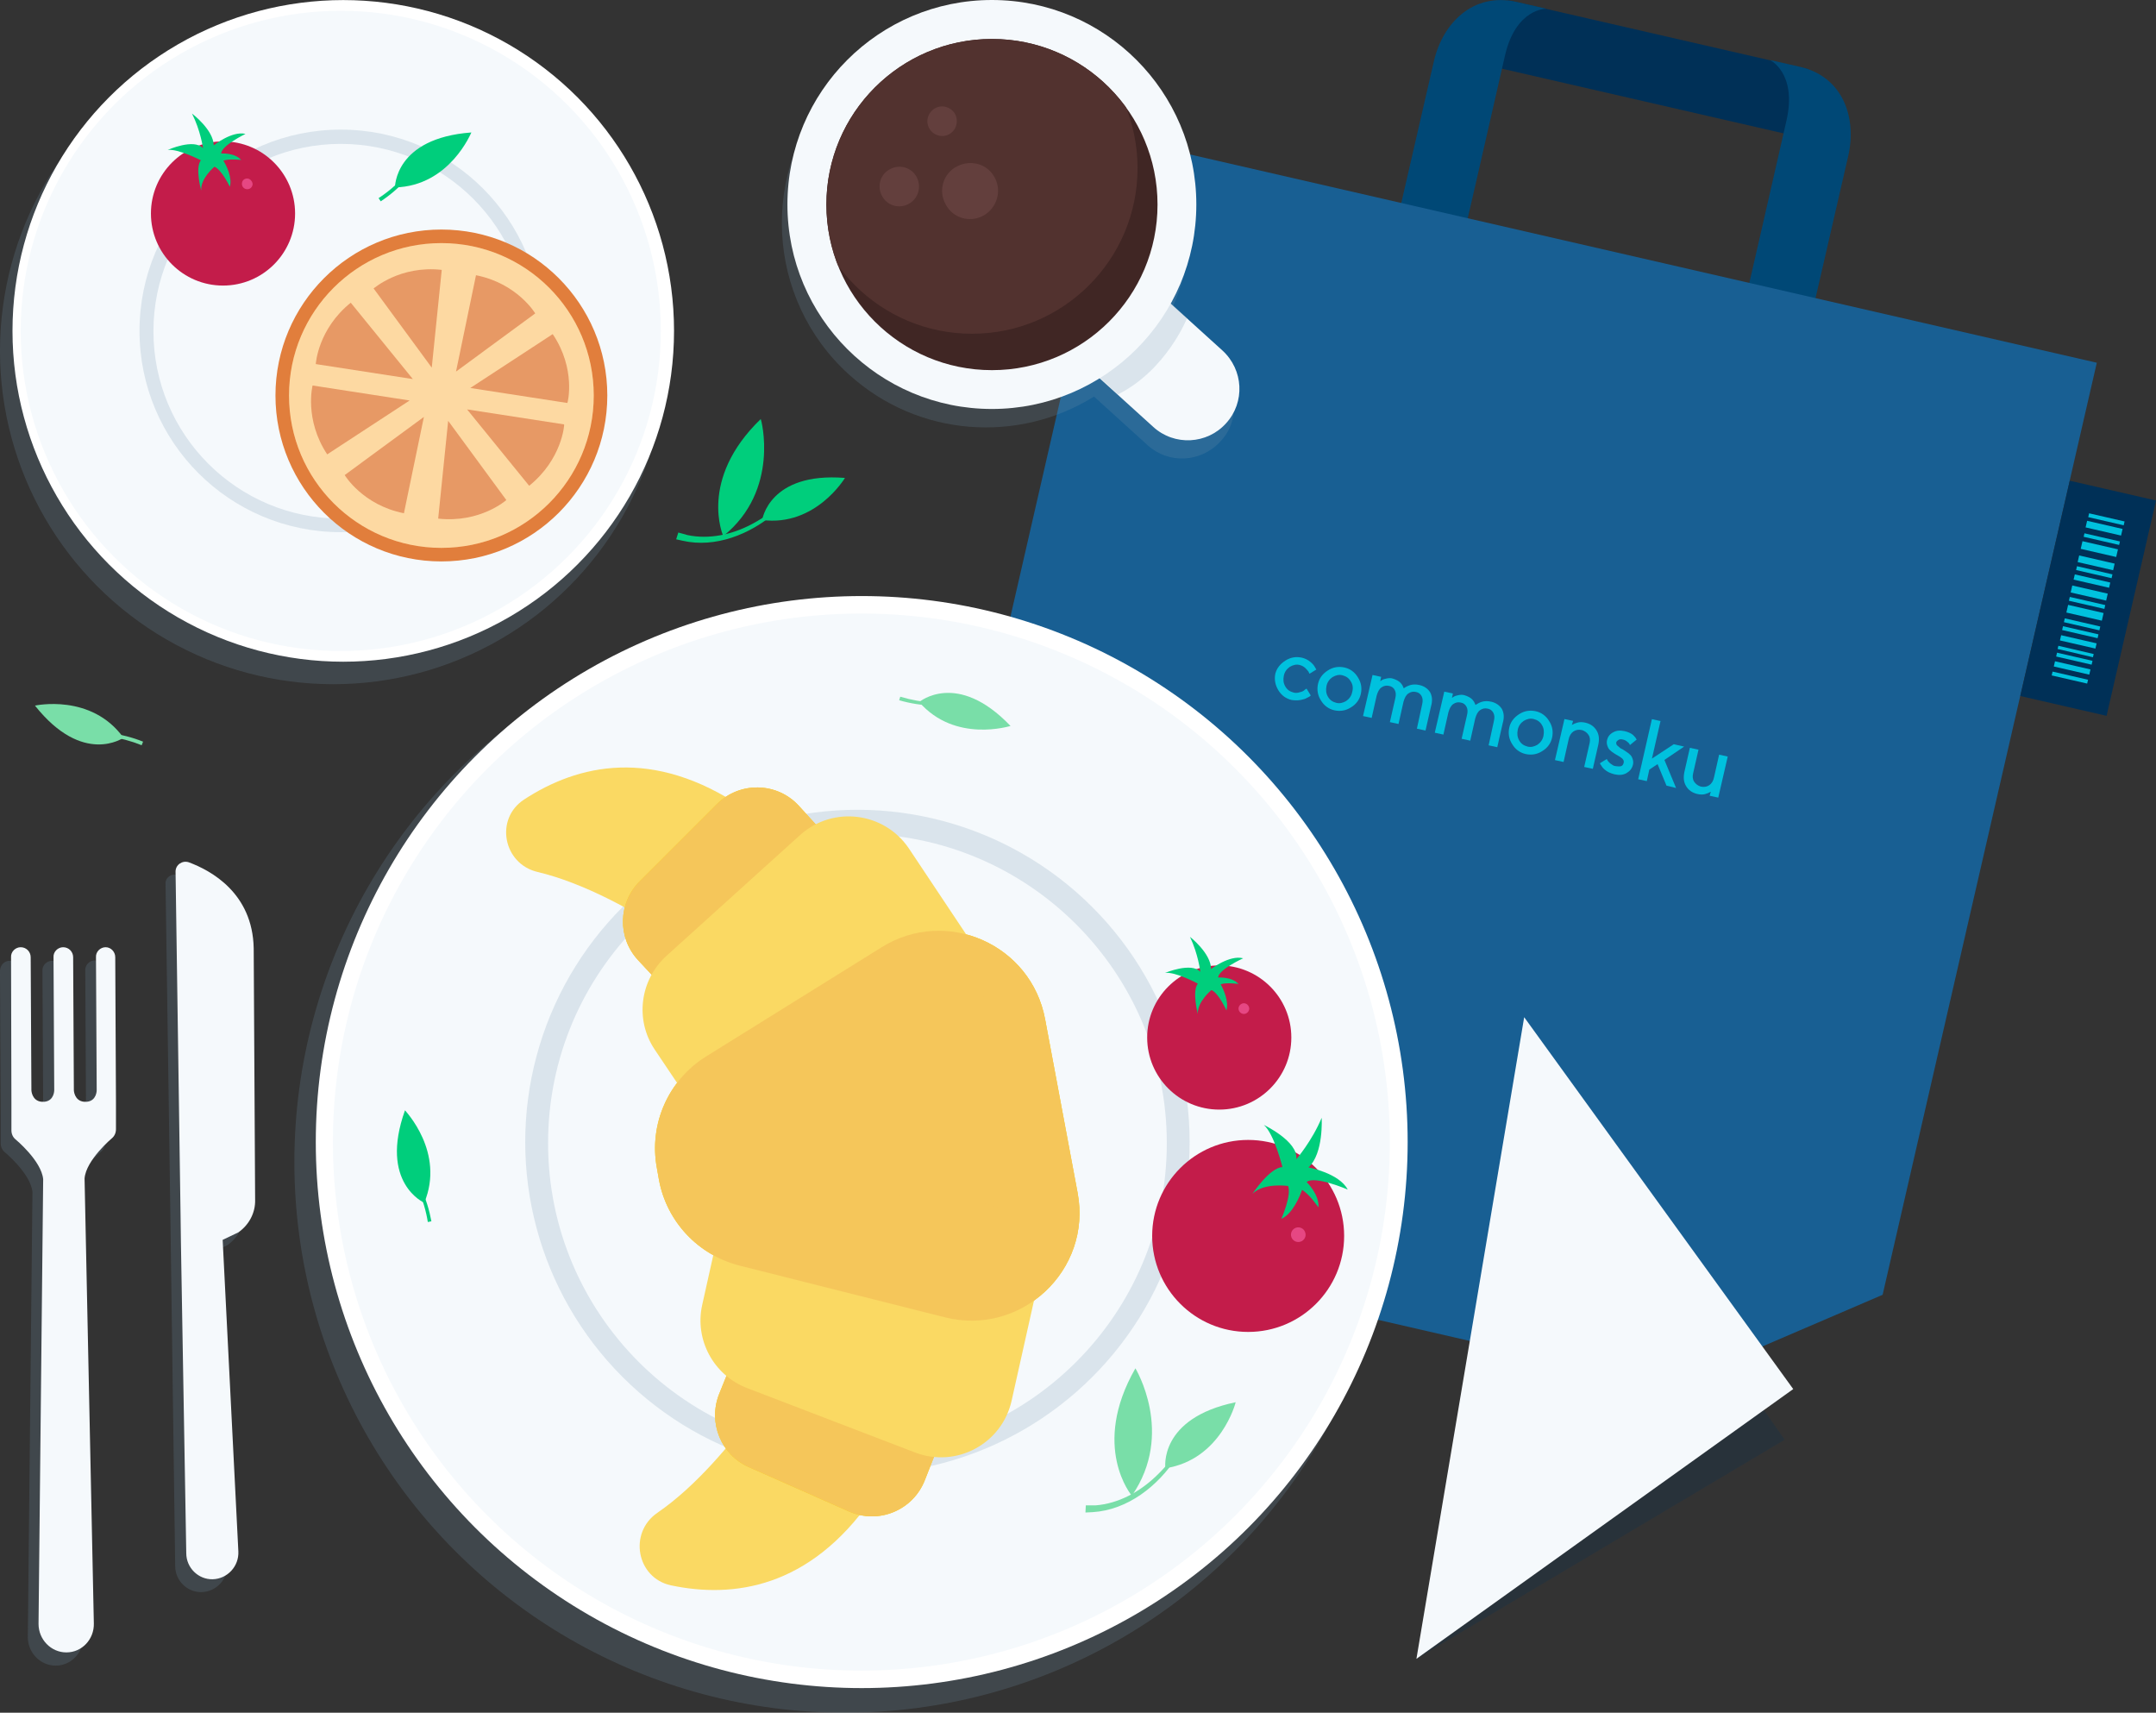 <?xml version="1.0" encoding="UTF-8"?>
<svg id="Layer_1" data-name="Layer 1" xmlns="http://www.w3.org/2000/svg" xmlns:xlink="http://www.w3.org/1999/xlink" version="1.1" viewBox="0 0 604.226 479.92">
  <rect x="0" y="0" width="604.226" height="479.92" fill="#333333" stroke="none"/>
  <defs>
    <style>
      .cls-1, .cls-2, .cls-3, .cls-4, .cls-5, .cls-6, .cls-7, .cls-8, .cls-9, .cls-10, .cls-11, .cls-12, .cls-13, .cls-14, .cls-15, .cls-16, .cls-17, .cls-18, .cls-19, .cls-20, .cls-21, .cls-22 {
        stroke-width: 0px;
      }

      .cls-1, .cls-2, .cls-15, .cls-17 {
        isolation: isolate;
        opacity: .21;
      }

      .cls-1, .cls-10 {
        fill: #003057;
      }

      .cls-2, .cls-19 {
        fill: #e17e3c;
      }

      .cls-23 {
        clip-path: url(#clippath);
      }

      .cls-3 {
        fill: none;
      }

      .cls-4 {
        fill: #52322f;
      }

      .cls-5 {
        fill: #ffd100;
      }

      .cls-6 {
        fill: #c31c4a;
      }

      .cls-7 {
        fill: #fdcf8a;
      }

      .cls-8 {
        fill: #00ce7c;
      }

      .cls-9 {
        fill: #633f3d;
      }

      .cls-11 {
        fill: #185f93;
      }

      .cls-12 {
        fill: #004876;
      }

      .cls-13 {
        fill: #e64783;
      }

      .cls-14 {
        fill: #f5f9fc;
      }

      .cls-15 {
        fill: #7697ac;
      }

      .cls-16 {
        fill: #79dea8;
      }

      .cls-17, .cls-21 {
        fill: #fff;
      }

      .cls-18 {
        fill: #fad963;
      }

      .cls-20 {
        fill: #402624;
      }

      .cls-22 {
        fill: #00c1de;
      }
    </style>
    <clipPath id="clippath">
      <circle class="cls-3" cx="272.4" cy="47.119" r="46.4"/>
    </clipPath>
  </defs>
  <g>
    <rect class="cls-10" x="453.05" y="-24.183" width="19.1" height="86.401" transform="translate(340.51 465.62) rotate(-77.064)"/>
    <path class="cls-12" d="M409.846,67.657s8.899-38.647,11.907-51.991c3.053-13.434,11.64-13.216,11.64-13.216l-8.419-1.919c-12.136-2.747-20.672,5.979-23.114,16.592-1.658,7.21-10.644,46.26-10.644,46.26l18.629,4.275Z"/>
    <path class="cls-12" d="M488.752,85.803s8.899-38.647,11.907-51.991c3.053-13.434-4.66-17.012-4.66-17.012l8.419,1.919c12.136,2.747,16.004,14.352,13.562,24.966-1.658,7.21-10.644,46.26-10.644,46.26l-18.584-4.141Z"/>
    <polygon class="cls-11" points="253.997 299.999 313.929 38.787 587.635 101.642 527.613 362.81 467.656 388.56 296.724 349.258 253.997 299.999"/>
    <rect class="cls-10" x="554.262" y="155.238" width="61.901" height="24.8" transform="translate(290.827 700.473) rotate(-77.064)"/>
    <g>
      <path class="cls-22" d="M360.216,185.117c1.47-.948,3.034-1.18,4.646-.832.896.218,1.703.616,2.332,1.149.719.577,1.125,1.112,1.351,1.557l.361.624-1.916,1.174c-.046-.134-.181-.312-.272-.58-.135-.178-.406-.534-.855-.979s-.988-.71-1.57-.885c-.985-.263-1.879-.034-2.815.508-.846.586-1.468,1.395-1.685,2.514-.217,1.119-.122,2.058.42,2.994.542.936,1.305,1.424,2.291,1.686.582.176,1.164.127,1.833-.1.625-.138,1.071-.364,1.338-.679l.49-.316,1.174,1.916c-.044.09-.178.135-.222.225-.134.046-.356.27-.758.407-.312.181-.758.407-1.115.454-.402.137-.893.229-1.474.277-.581.048-1.118.006-1.745-.079-1.612-.348-2.915-1.325-3.773-2.751s-1.18-3.034-.832-4.646c.394-1.478,1.326-2.691,2.796-3.639Z"/>
      <path class="cls-22" d="M372.128,187.865c1.47-.948,3.034-1.18,4.646-.832,1.612.348,2.915,1.325,3.773,2.751.948,1.47,1.18,3.034.832,4.646s-1.325,2.915-2.751,3.773c-1.47.948-3.034,1.18-4.646.832-1.612-.348-2.915-1.325-3.773-2.751-.948-1.47-1.18-3.034-.832-4.646.348-1.612,1.281-2.825,2.751-3.773ZM378.541,190.914c-.542-.936-1.305-1.424-2.291-1.686s-1.879-.034-2.815.508c-.846.586-1.468,1.395-1.685,2.514-.217,1.119-.122,2.058.42,2.994.542.936,1.305,1.424,2.291,1.686s1.879.034,2.815-.508c.846-.586,1.468-1.395,1.685-2.514.307-1.075.166-2.148-.42-2.994Z"/>
      <path class="cls-22" d="M398.569,197.327c.218-.896.169-1.7-.192-2.324-.361-.624-.855-.979-1.572-1.109-.806-.174-1.431-.036-2.1.415s-1.066,1.258-1.373,2.334l-1.395,6.224-2.418-.523,1.526-6.717c.218-.896.169-1.7-.192-2.324-.272-.58-.855-.979-1.572-1.109-.806-.174-1.431-.036-2.1.415-.668.451-1.066,1.258-1.373,2.334l-1.395,6.224-2.418-.523,2.661-11.509,2.418.523-.261,1.209c.134-.046.312-.181.49-.316.178-.135.58-.272,1.205-.409s1.206-.186,1.789-.01c.493.131.852.308,1.3.529.359.177.673.443.898.666.225.222.406.534.541.712.091.268.226.446.272.58l.091.268c.044-.09.134-.046.178-.135s.312-.181.624-.361.58-.272.982-.408c.268-.091.759-.183,1.206-.186s.984.039,1.477.17c1.299.306,2.287,1.015,2.919,1.996.588,1.07.729,2.366.247,4.024l-1.526,6.717-2.418-.523,1.481-6.851Z"/>
      <path class="cls-22" d="M418.676,201.996c.218-.896.169-1.7-.192-2.324-.361-.624-.855-.979-1.572-1.109-.806-.174-1.431-.036-2.1.415s-1.066,1.258-1.373,2.334l-1.395,6.224-2.418-.523,1.526-6.717c.218-.896.169-1.7-.192-2.324-.361-.624-.855-.979-1.572-1.109-.806-.174-1.431-.036-2.1.415s-1.066,1.258-1.373,2.334l-1.395,6.224-2.418-.523,2.661-11.509,2.418.523-.261,1.209c.134-.046.312-.181.49-.316s.58-.272,1.205-.409,1.206-.186,1.789-.01c.493.131.852.308,1.3.529.359.177.673.443.898.666.225.222.406.534.541.712.091.268.226.446.272.58l.091.268c.044-.09.134-.046.178-.135.134-.046.312-.181.624-.361s.58-.272.982-.408c.268-.091.759-.183,1.206-.186s.984.039,1.477.17c1.299.306,2.287,1.015,2.919,1.996.588,1.07.729,2.366.247,4.024l-1.526,6.717-2.418-.523,1.481-6.851Z"/>
      <path class="cls-22" d="M425.731,200.121c1.47-.948,3.034-1.18,4.646-.832,1.612.348,2.915,1.325,3.773,2.751.948,1.47,1.18,3.034.832,4.646s-1.325,2.915-2.751,3.773c-1.47.948-3.034,1.18-4.646.832-1.612-.348-2.915-1.325-3.773-2.751-.948-1.47-1.18-3.034-.832-4.646.304-1.522,1.281-2.825,2.751-3.773ZM432.144,203.17c-.542-.936-1.305-1.424-2.291-1.686s-1.879-.034-2.815.508c-.846.586-1.468,1.395-1.685,2.514s-.122,2.058.42,2.994,1.305,1.424,2.291,1.686,1.879.034,2.815-.508c.846-.586,1.468-1.395,1.685-2.514.217-1.119.122-2.058-.42-2.994Z"/>
      <path class="cls-22" d="M440.507,203.166l.178-.135c.134-.046.268-.091.58-.272.268-.091.536-.182.803-.273.268-.091.625-.138,1.073-.14.447-.003.85.085,1.253.172,1.388.35,2.376,1.06,3.054,2.174.677,1.114.819,2.41.471,4.022l-1.526,6.717-2.418-.523,1.526-6.717c.174-.806.125-1.611-.326-2.279s-1.035-1.067-1.797-1.331c-.896-.218-1.745-.079-2.413.372s-1.156,1.214-1.373,2.334l-1.395,6.224-2.418-.523,2.661-11.509,2.418.523-.351,1.165Z"/>
      <path class="cls-22" d="M456.818,208.751c-.09-.044-.135-.178-.181-.312-.045-.134-.27-.356-.675-.667-.315-.267-.673-.443-1.076-.53-.493-.131-.94-.129-1.252.052-.312.181-.534.406-.667.675-.043.313.004.671.229.893s.54.489.944.8c.449.221.897.442,1.301.753s.942.576,1.303.976c.404.311.631.757.812,1.292.182.536.23,1.117.055,1.699-.263.985-.84,1.704-1.776,2.246-.936.542-2.098.638-3.397.333-.582-.175-1.075-.307-1.613-.572-.449-.221-.853-.532-1.167-.798-.315-.267-.54-.489-.72-.801s-.316-.49-.451-.668l-.091-.268,1.916-1.174c.045.134.181.312.226.446.135.178.406.534.81.845.494.355.898.666,1.435.707.627.086,1.163.127,1.565-.009.402-.137.579-.495.71-.988.043-.313-.004-.671-.229-.893-.181-.312-.54-.489-.944-.8-.449-.221-.853-.532-1.301-.753-.404-.311-.942-.576-1.303-.976-.404-.311-.631-.757-.812-1.292-.182-.536-.23-1.117-.055-1.699.218-.896.796-1.615,1.687-2.067.936-.542,1.964-.593,3.173-.331.493.131.896.218,1.344.439s.718.354,1.032.62c.225.222.45.445.585.623s.27.356.316.49l.135.178-1.869,1.531Z"/>
      <path class="cls-22" d="M466.458,212.943l3.266,7.852-2.687-.655-2.495-6.023-2.317,1.534-.697,3.224-2.418-.523,3.838-16.838,2.418.523-2.399,10.524,6.104-4.016,2.911.654-5.524,3.744Z"/>
      <path class="cls-22" d="M479.479,221.812l-.178.135c-.134.046-.268.091-.58.272-.268.091-.536.182-.803.273-.268.091-.625.138-1.073.14-.447.003-.85-.085-1.253-.172-1.388-.35-2.376-1.06-3.054-2.174-.677-1.114-.819-2.41-.471-4.022l1.526-6.717,2.418.523-1.526,6.717c-.174.806-.125,1.611.326,2.279s1.035,1.067,1.797,1.331c.896.218,1.745.079,2.413-.372s1.156-1.214,1.373-2.334l1.395-6.224,2.418.523-2.661,11.509-2.418-.523.351-1.165Z"/>
    </g>
    <g>
      <rect class="cls-22" x="588.721" y="142.895" width="1.9" height="10.2" transform="translate(313.431 689.572) rotate(-77.064)"/>
      <rect class="cls-22" x="588.529" y="145.965" width="1" height="10.2" transform="translate(309.941 691.33) rotate(-77.064)"/>
      <rect class="cls-22" x="586.499" y="152.611" width="1.9" height="10.2" transform="translate(302.237 694.949) rotate(-77.064)"/>
      <rect class="cls-22" x="585.518" y="157.718" width="1.5" height="10.2" transform="translate(296.344 697.761) rotate(-77.064)"/>
      <rect class="cls-22" x="583.218" y="166.603" width="2.2" height="10.2" transform="translate(286.17 702.756) rotate(-77.064)"/>
      <rect class="cls-22" x="581.689" y="174.761" width="1.5" height="10.2" transform="translate(276.761 707.257) rotate(-77.064)"/>
      <rect class="cls-22" x="579.968" y="182.065" width="1.5" height="10.2" transform="translate(268.307 711.249) rotate(-77.064)"/>
      <rect class="cls-22" x="587.241" y="148.758" width="2.2" height="10.2" transform="translate(306.686 692.827) rotate(-77.064)"/>
      <rect class="cls-22" x="586.376" y="155.233" width="1.1" height="10.2" transform="translate(299.275 696.473) rotate(-77.064)"/>
      <rect class="cls-22" x="584.504" y="161.074" width="2" height="10.2" transform="translate(292.48 699.621) rotate(-77.064)"/>
      <rect class="cls-22" x="582.959" y="169.843" width="1.1" height="10.2" transform="translate(282.385 704.483) rotate(-77.064)"/>
      <rect class="cls-22" x="589.771" y="140.41" width="1.1" height="10.2" transform="translate(316.358 688.277) rotate(-77.064)"/>
      <rect class="cls-22" x="584.357" y="163.838" width="1.1" height="10.2" transform="translate(289.322 701.185) rotate(-77.064)"/>
      <rect class="cls-22" x="582.456" y="172.044" width="1.1" height="10.2" transform="translate(279.849 705.701) rotate(-77.064)"/>
      <rect class="cls-22" x="580.782" y="179.464" width="1.1" height="10.2" transform="translate(271.318 709.828) rotate(-77.064)"/>
      <rect class="cls-22" x="579.532" y="184.763" width="1.1" height="10.2" transform="translate(265.184 712.722) rotate(-77.064)"/>
      <path class="cls-22" d="M576.652,181.848l.218-.896,9.897,2.313-.218.896-9.897-2.313Z"/>
    </g>
  </g>
  <g>
    <polygon class="cls-14" points="427.158 285.029 396.957 464.829 502.557 389.229 427.158 285.029"/>
    <polygon class="cls-1" points="396.957 464.829 500.158 403.429 494.357 395.129 396.957 464.829"/>
  </g>
  <g>
    <path class="cls-15" d="M26.6,269.119c-1.5,0-2.8,1.3-2.7,2.8l.2,37.3h0s0,2.9-2.7,3.2h-.9c-2.7-.3-2.8-3.2-2.8-3.2h0l-.3-37.2c0-1.5-1.2-2.8-2.8-2.8-1.5,0-2.8,1.3-2.7,2.8l.2,37.3s0,2.9-2.7,3.2h-.9c-2.7-.3-2.8-3.2-2.8-3.2l-.2-37.3c0-1.5-1.2-2.8-2.8-2.8s-2.7,1.4-2.7,2.9l.2,40.5v7.7c0,1,.4,1.9,1.1,2.5h0s7.3,6,7.8,11.2l-1.3,124.7c0,4.4,3.5,8,7.8,8h0c4.4,0,7.8-3.7,7.7-8.1l-2.6-124.7h0c.4-5.2,7.7-11.3,7.7-11.3h0c.7-.6,1.1-1.5,1.1-2.5v-7.7l-.2-40.5c0-1.6-1.2-2.8-2.7-2.8ZM15,333.919h0Z"/>
    <path class="cls-14" d="M29.6,265.419c-1.5,0-2.8,1.3-2.7,2.8l.2,37.3h0s0,2.9-2.7,3.2h-.9c-2.7-.3-2.8-3.2-2.8-3.2h0l-.2-37.3c0-1.5-1.2-2.8-2.8-2.8-1.5,0-2.8,1.3-2.7,2.8l.2,37.3s0,2.9-2.7,3.2h-.9c-2.7-.3-2.8-3.2-2.8-3.2l-.2-37.3c0-1.5-1.2-2.8-2.8-2.8-1.5,0-2.8,1.3-2.7,2.8l.1,40.8v7.7c0,1,.4,1.9,1.1,2.5h0s7.3,6,7.8,11.2l-1.3,124.6c0,4.4,3.5,8,7.8,8h0c4.4,0,7.8-3.7,7.7-8.1l-2.6-124.7h0c.4-5.2,7.7-11.3,7.7-11.3h0c.7-.6,1.1-1.5,1.1-2.5v-7.7l-.2-40.5c0-1.5-1.2-2.8-2.7-2.8ZM18,330.319h0Z"/>
    <path class="cls-15" d="M49.8,245.219c6.2,2.3,17.9,8.6,18.2,24.1l.4,70.5c.1,3.6-1.7,7-4.7,9.1l-4.4,2.1,4.4,87.3c.2,4.2-3.1,7.7-7.2,7.8h0c-4,.1-7.4-3.2-7.4-7.3l-1.2-87.2-.1-7.5-1.4-96.3c-.2-1.9,1.7-3.2,3.4-2.6Z"/>
    <path class="cls-14" d="M52.9,241.619c6.2,2.3,17.9,8.6,18.2,24.1l.4,70.5c.1,3.6-1.7,7-4.7,9.1l-4.4,2.1,4.4,87.3c.2,4.2-3.1,7.7-7.2,7.8h0c-4,.1-7.4-3.2-7.4-7.3l-1.5-87.2-.1-7.5-1.4-96.3c0-1.9,1.9-3.2,3.7-2.6Z"/>
  </g>
  <g>
    <path class="cls-15" d="M341.1,103.519l-10-9.1h0l-4.6-4.1c12.6-22.7,8.5-52-11.6-70.2-13.6-12.3-31.5-16.9-48.2-14-11.2,1-22.1,6.1-30.2,15-.7.8-1.4,1.6-2,2.4-.2.2-.3.3-.5.5-21.3,23.4-19.5,59.7,3.9,80.9,19.4,17.6,47.5,19.4,68.7,6.2l15,13.6c5.9,5.4,15,4.9,20.4-1h0c5.5-5.7,5-14.8-.9-20.2Z"/>
    <g>
      <path class="cls-14" d="M323.2,119.619l-19.2-17.4,19.4-21.4,19.2,17.4c5.9,5.4,6.4,14.5,1,20.4h0c-5.3,5.9-14.5,6.4-20.4,1Z"/>
      <path class="cls-15" d="M332.7,89.119s-5.8,14.6-19.4,21.4l-6.4-5.9,19.4-21.4,6.4,5.9Z"/>
      <circle class="cls-14" cx="277.977" cy="57.299" r="57.299"/>
      <circle class="cls-20" cx="278" cy="57.319" r="46.4"/>
      <g class="cls-23">
        <circle class="cls-4" cx="278" cy="57.319" r="46.4"/>
      </g>
      <g>
        <path class="cls-9" d="M275.6,60.419c-3.8,2.1-8.6.7-10.6-3.2-2.1-3.8-.7-8.6,3.2-10.6s8.6-.7,10.6,3.2c2,3.7.6,8.5-3.2,10.6Z"/>
        <path class="cls-9" d="M254.7,57.119c-2.7,1.5-6.1.5-7.5-2.2-1.5-2.7-.5-6.1,2.2-7.5,2.7-1.5,6.1-.5,7.5,2.2s.5,6-2.2,7.5Z"/>
        <path class="cls-9" d="M266,37.619c-2,1.1-4.5.3-5.6-1.7s-.3-4.5,1.7-5.6,4.5-.3,5.6,1.7c1,2.0.3,4.5-1.7,5.6Z"/>
      </g>
    </g>
  </g>
  <circle class="cls-15" cx="236.8" cy="325.62" r="154.3"/>
  <circle class="cls-21" cx="241.5" cy="320.019" r="153"/>
  <circle class="cls-14" cx="241.4" cy="320.019" r="148.1"/>
  <circle class="cls-15" cx="240.297" cy="320.009" r="93.099" transform="translate(-155.899 263.644) rotate(-45)"/>
  <circle class="cls-14" cx="240.3" cy="320.319" r="86.7"/>
  <g>
    <circle class="cls-6" cx="341.7" cy="290.72" r="20.2"/>
    <path class="cls-8" d="M341.4,273.919c0-2.2,7-5.4,7-5.4-3.8-1-9,3-9,3,0-4.4-5.9-9-5.9-9,2.3,4.8,2.9,9.8,2.9,9.8-2.5-2.8-9.9.3-9.9.3,2.9-.4,9.2,3,9.2,3-1.7,2.1,0,8.5,0,8.5-.2-3.4,3.8-6.7,3.8-6.7,2,.8,4.2,5.7,4.2,5.7.8-2.4-.9-6.1-1.6-7.3,1.6-.6,5-.1,5-.1-1.9-2.1-5.7-1.8-5.7-1.8ZM341.4,277.119h0Z"/>
    <path class="cls-13" d="M350.1,282.619c0,.8-.7,1.5-1.5,1.5s-1.5-.7-1.5-1.5.7-1.5,1.5-1.5,1.5.7,1.5,1.5Z"/>
  </g>
  <g>
    <circle class="cls-6" cx="349.8" cy="346.319" r="26.9"/>
    <path class="cls-8" d="M366.2,331.22c2.2-1.9,11.5,2.1,11.5,2.1-2.4-4.6-11-6.2-11-6.2,4.3-3.9,3.7-13.9,3.7-13.9-2.7,6.5-7.1,11.6-7.1,11.6.6-5-9.1-9.6-9.1-9.6,2.9,2.5,5.2,11.8,5.2,11.8-3.6.2-8.4,7.5-8.4,7.5,3.2-3.2,10-2.2,10-2.2,1,2.7-1.9,9.2-1.9,9.2,3.1-1.3,5.2-6.3,5.8-8.1,2,1.1,4.6,4.9,4.6,4.9.3-3.6-3.3-7.1-3.3-7.1ZM363,334.019h0Z"/>
    <path class="cls-13" d="M365.2,347.519c-.8.7-2.1.7-2.9-.2-.7-.8-.7-2.1.2-2.9.8-.7,2.1-.7,2.9.2.7.9.7,2.1-.2,2.9Z"/>
  </g>
  <g>
    <circle class="cls-15" cx="93.4" cy="98.319" r="93.4"/>
    <circle class="cls-21" cx="96.2" cy="92.719" r="92.7"/>
    <circle class="cls-14" cx="95.5" cy="92.719" r="89.7"/>
    <circle class="cls-15" cx="95.5" cy="92.719" r="56.4"/>
    <circle class="cls-14" cx="95.5" cy="92.819" r="52.5"/>
  </g>
  <g>
    <circle class="cls-6" cx="62.5" cy="59.819" r="20.2"/>
    <path class="cls-8" d="M62,43.019c0-2.2,6.8-5.5,6.8-5.5-3.8-.9-8.9,3.2-8.9,3.2-.1-4.4-6.1-8.9-6.1-8.9,2.4,4.7,3.1,9.7,3.1,9.7-2.6-2.8-9.9.5-9.9.5,2.9-.4,9.3,2.9,9.3,2.9-1.7,2.1.1,8.5.1,8.5-.3-3.4,3.7-6.7,3.7-6.7,2,.8,4.3,5.6,4.3,5.6.8-2.4-1-6.1-1.8-7.3,1.6-.6,5-.2,5-.2-1.9-2.1-5.6-1.8-5.6-1.8ZM62,46.219h0Z"/>
    <path class="cls-13" d="M70.8,51.519c0,.8-.6,1.5-1.5,1.5-.8,0-1.5-.6-1.5-1.5s.6-1.5,1.5-1.5c.7,0,1.4.7,1.5,1.5Z"/>
  </g>
  <g>
    <circle class="cls-19" cx="123.7" cy="110.819" r="46.5"/>
    <circle class="cls-7" cx="123.7" cy="110.819" r="42.7"/>
    <g>
      <g>
        <path class="cls-19" d="M123.8,75.619l-2.8,27.4-16.3-22.2c.1,0,7.4-6.5,19.1-5.2Z"/>
        <path class="cls-19" d="M98.3,84.819l17.4,21.4-27.2-4.2c0-.1.6-9.8,9.8-17.2Z"/>
      </g>
      <g>
        <path class="cls-19" d="M133.4,77.119l-5.6,27,22.2-16.3s-5-8.4-16.6-10.7Z"/>
        <path class="cls-19" d="M154.9,93.619l-23.1,15.1,27.2,4.2c.1 0,2.5-9.5-4.1-19.3Z"/>
      </g>
      <g>
        <path class="cls-19" d="M122.8,145.319l2.8-27.4,16.3,22.2c-0,0-7.3,6.5-19.1,5.2Z"/>
        <path class="cls-19" d="M148.3,136.119l-17.4-21.4,27.2,4.2c.1.1-.6,9.8-9.8,17.2Z"/>
      </g>
      <g>
        <path class="cls-19" d="M113.2,143.819l5.6-27-22.2,16.3c0,0,5,8.4,16.6,10.7Z"/>
        <path class="cls-19" d="M91.7,127.319l23.1-15.1-27.2-4.2s-2.4,9.5,4.1,19.3Z"/>
      </g>
    </g>
    <circle class="cls-17" cx="123.7" cy="110.819" r="42.7"/>
  </g>
  <g>
    <path class="cls-8" d="M202.7,150.219s-7.1-15.8,10.5-32.8c.1 0,5.5,19.9-10.5,32.8Z"/>
    <path class="cls-8" d="M213.6,145.719s1.9-13.5,23.2-11.8c0,0-8.2,13.7-23.2,11.8Z"/>
    <path class="cls-8" d="M217.2,143.719c-7,6-16.7,9.9-25.9,7.8l-1.8-.4.6-1.9c.6.2,2,.5,2.5.7,6.1,1.3,12.5-.1,18-3,2.1-1.1,4.2-2.4,6-3.9-.1-0.0.6.7.6.7h0Z"/>
    <path class="cls-16" d="M34.6,206.719s-11.3,8-24.8-9c0,0,15.8-3.5,24.8,9Z"/>
    <path class="cls-16" d="M30.7,205.419c3.3.4,6.4,1.2,9.4,2.4l-.4,1c-1.5-.6-3-1.1-4.5-1.5s-3.1-.7-4.6-.9l.1-1h0Z"/>
    <path class="cls-16" d="M317.2,419.119s-11.6-13.7,1-35.7c0,0,11.1,18.2-1,35.7Z"/>
    <path class="cls-16" d="M326.6,411.419s-2-14,19.7-18.5c-0.0.1-4.1,16.1-19.7,18.5Z"/>
    <path class="cls-16" d="M329.7,408.419c-5.2,8-13.7,14.7-23.5,15.3l-2,.1.1-2h2.7c6.5-.5,12.4-3.8,17-8.2,1.8-1.7,3.5-3.6,4.9-5.6l.8.4h0Z"/>
    <path class="cls-8" d="M118.9,337.019s-12.7-5.5-5.4-25.9c0,.1,11.3,11.7,5.4,25.9Z"/>
    <path class="cls-8" d="M118,333.019c1.4,3,2.3,6,2.9,9.2l-1,.2c-.5-3.1-1.4-6.2-2.7-9-.1-0.0.8-.4.8-.4h0Z"/>
    <path class="cls-16" d="M257.6,196.719s10.6-9,25.6,6.7c-.1,0-15.5,4.9-25.6-6.7Z"/>
    <path class="cls-16" d="M261.6,197.719c-3.3-.1-6.5-.6-9.6-1.5l.3-1c3,.9,6.2,1.5,9.3,1.6,0-.1,0,.9,0,.9h0Z"/>
    <path class="cls-8" d="M110.7,52.519s-.2-13.8,21.4-15.4c0-.1-6,15-21.4,15.4Z"/>
    <path class="cls-8" d="M114,50.019c-2.1,2.5-4.6,4.6-7.3,6.4l-.6-.9c2.6-1.7,5.1-3.8,7.1-6.1.1,0,.8.6.8.6h0Z"/>
  </g>
  <g>
    <path class="cls-18" d="M211.4,395.72c-6.2,8.4-16.1,20.6-27.2,28.2-8.1,5.6-5.8,18.2,3.8,20.3,17.5,3.7,38.9.8,56.3-24.2,3.5-5,2.4-11.8-2.4-15.5l-14.7-11.1c-5-3.8-12.1-2.8-15.8,2.3Z"/>
    <path class="cls-5" d="M201.5,390.72l2.3-5.7c3.1-7.9,11.8-11.9,19.9-9.3l29,9.7c8.6,2.9,13.1,12.4,9.8,20.9l-3.3,8.4c-3.3,8.5-13,12.5-21.3,8.8l-28-12.4c-7.8-3.4-11.5-12.4-8.4-20.4Z"/>
    <path class="cls-18" d="M186.2,260.819c-8.8-5.6-22.5-13.4-35.6-16.5-9.6-2.3-12-14.9-3.7-20.3,15-9.8,36-14.8,61.3,2.3,5,3.4,6.5,10.2,3.3,15.3l-9.7,15.6c-3.3,5.4-10.3,7-15.6,3.6Z"/>
    <path class="cls-5" d="M178.8,269.019l4.2,4.5c5.7,6.2,15.3,6.9,21.9,1.5l23.5-19.5c7-5.8,7.7-16.3,1.6-23l-6.1-6.7c-6.1-6.7-16.6-6.9-23-.5l-21.6,21.6c-6.1,6.1-6.3,15.8-.5,22.1Z"/>
    <path class="cls-5" d="M184.7,330.72l-.6-3.4c-2.3-12.3,3.2-24.7,13.8-31.3l49.2-30.6c18.1-11.3,41.9-.8,45.8,20.2l9.1,48.6c4.1,21.7-15.8,40.3-37.2,34.9l-57.6-14.5c-11.6-3-20.3-12.3-22.5-23.9Z"/>
    <path class="cls-18" d="M201.5,390.72l2.3-5.7c3.1-7.9,11.8-11.9,19.9-9.3l29,9.7c8.6,2.9,13.1,12.4,9.8,20.9l-3.3,8.4c-3.3,8.5-13,12.5-21.3,8.8l-28-12.4c-7.8-3.4-11.5-12.4-8.4-20.4Z"/>
    <path class="cls-18" d="M178.8,269.019l4.2,4.5c5.7,6.2,15.3,6.9,21.9,1.5l23.5-19.5c7-5.8,7.7-16.3,1.6-23l-6.1-6.7c-6.1-6.7-16.6-6.9-23-.5l-21.6,21.6c-6.1,6.1-6.3,15.8-.5,22.1Z"/>
    <path class="cls-18" d="M184.7,330.72l-.6-3.4c-2.3-12.3,3.2-24.7,13.8-31.3l49.2-30.6c18.1-11.3,41.9-.8,45.8,20.2l9.1,48.6c4.1,21.7-15.8,40.3-37.2,34.9l-57.6-14.5c-11.6-3-20.3-12.3-22.5-23.9Z"/>
    <path class="cls-2" d="M201.5,390.72l2.3-5.7c3.1-7.9,11.8-11.9,19.9-9.3l29,9.7c8.6,2.9,13.1,12.4,9.8,20.9l-3.3,8.4c-3.3,8.5-13,12.5-21.3,8.8l-28-12.4c-7.8-3.4-11.5-12.4-8.4-20.4Z"/>
    <path class="cls-2" d="M178.8,269.019l4.2,4.5c5.7,6.2,15.3,6.9,21.9,1.5l23.5-19.5c7-5.8,7.7-16.3,1.6-23l-6.1-6.7c-6.1-6.7-16.6-6.9-23-.5l-21.6,21.6c-6.1,6.1-6.3,15.8-.5,22.1Z"/>
    <path class="cls-18" d="M196.8,365.619l3.9-17.5c2.2-9.9,11.4-16.6,21.5-15.8l50.3,4.3c12.2,1,20.7,12.6,18,24.6l-7,31.3c-2.7,12-15.4,18.9-27,14.5l-47.2-18.1c-9.3-3.6-14.7-13.5-12.5-23.3Z"/>
    <path class="cls-18" d="M183.5,294.119l10,14.9c5.6,8.4,16.6,11.4,25.7,6.9l45.4-22.1c11-5.4,14.8-19.2,7.9-29.4l-17.8-26.7c-6.9-10.2-21.2-12-30.4-3.8l-37.5,33.9c-7.5,6.8-8.9,18-3.3,26.3Z"/>
    <path class="cls-2" d="M184.7,330.72l-.6-3.4c-2.3-12.3,3.2-24.7,13.8-31.3l49.2-30.6c18.1-11.3,41.9-.8,45.8,20.2l9.1,48.6c4.1,21.7-15.8,40.3-37.2,34.9l-57.6-14.5c-11.6-3-20.3-12.3-22.5-23.9Z"/>
  </g>
</svg>